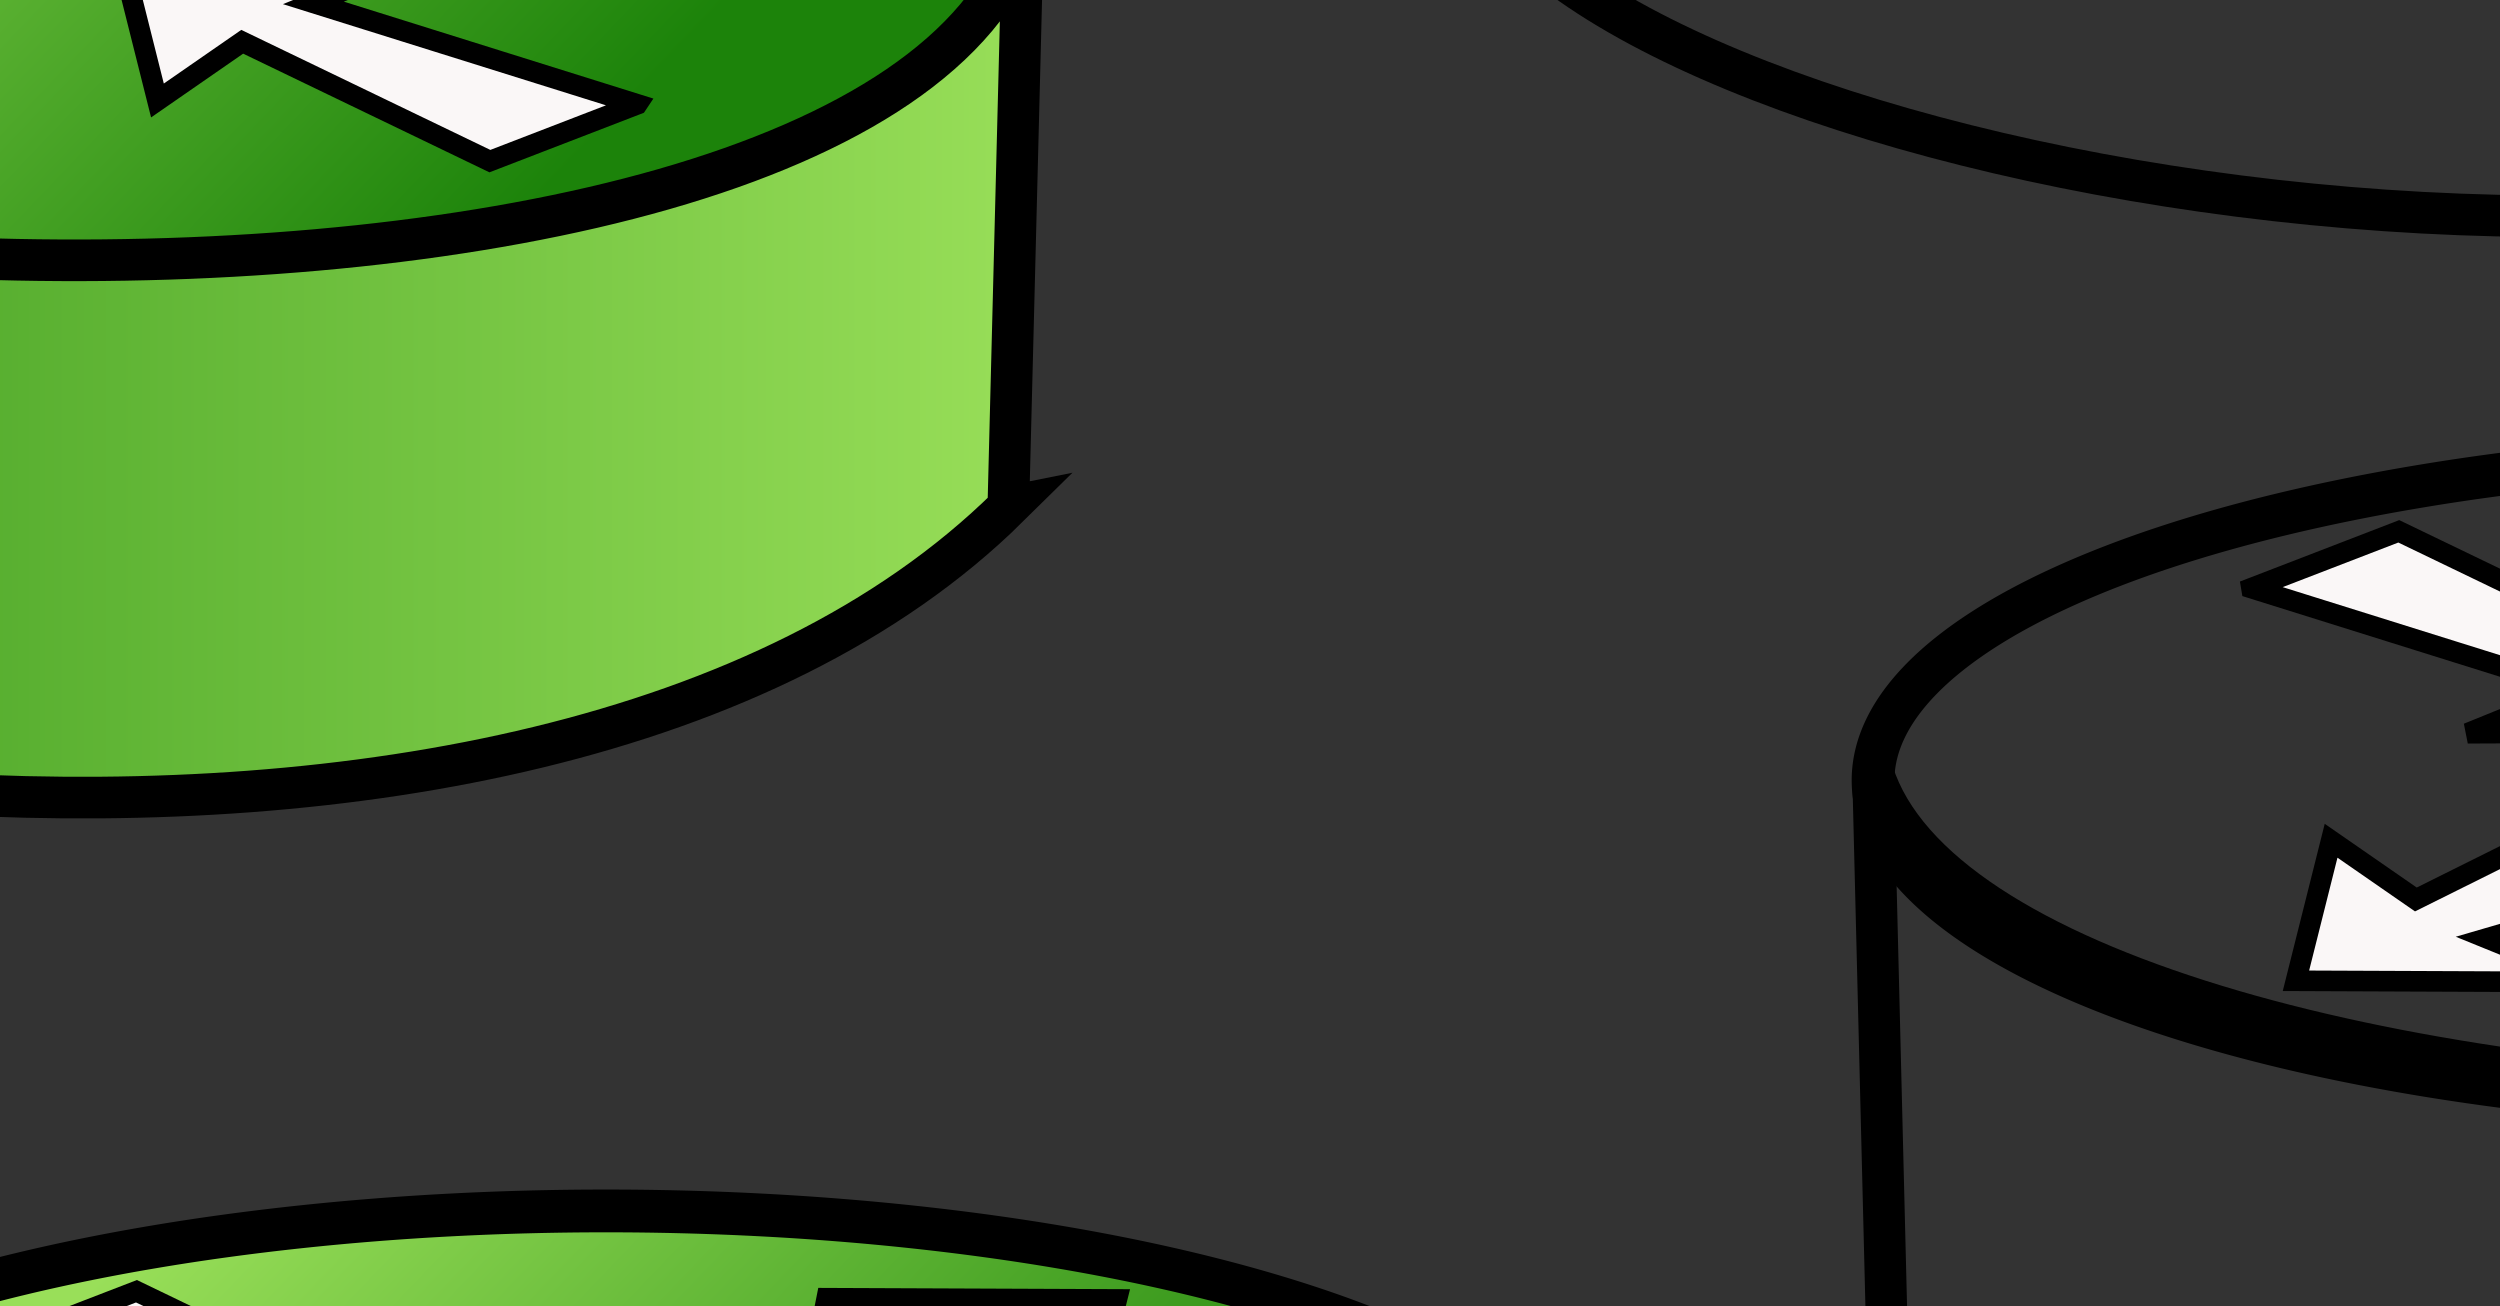<?xml version="1.0"?><svg width="137.607" height="71.903" xmlns="http://www.w3.org/2000/svg" xmlns:xlink="http://www.w3.org/1999/xlink">
 <rect width="100%" height="100%" fill="#333333" stroke="none"/>
 <title>router modified11</title>
 <defs>
  <linearGradient y2="0.5" x2="-0.01" y1="0.5" x1="1.01" id="linearGradient4961" xlink:href="#linearGradient4477"/>
  <linearGradient id="linearGradient4477">
   <stop stop-color="#99df59" id="stop4479" offset="0"/>
   <stop stop-color="#1c830a" id="stop4481" offset="1"/>
  </linearGradient>
  <linearGradient y2="0.5" x2="0.879" y1="0.282" x1="0.188" id="linearGradient4959" xlink:href="#linearGradient4477"/>
 </defs>
 <g>
  <title>Layer 1</title>
  <g id="svg_64">
   <path fill="#9b9b9b" fill-rule="nonzero" stroke="#000000" stroke-width="2.355" stroke-linecap="round" stroke-linejoin="round" stroke-miterlimit="4" stroke-dashoffset="0" d="m894.462,-13.956a54.782,18.126 0 1 1 -109.564,0a54.782,18.126 0 1 1 109.564,0z" id="svg_65"/>
   <path fill="#9b9b9b" fill-rule="evenodd" stroke="#000000" stroke-width="2.292" stroke-miterlimit="4" d="m893.666,17.062l0.8,-31.424c-8.531,25.784 -102.641,21.755 -109.572,0l0.8,32.23c15.196,15.041 81.579,25.247 107.973,-0.806z" id="svg_66"/>
   <path fill="#9b9b9b" fill-rule="evenodd" stroke="#000000" stroke-width="1.134px" d="m839.456,-19.291l8.108,3.127l13.633,-6.57l4.666,3.232l1.935,-7.708l-16.438,-0.069l5.919,2.405l-17.823,5.582z" id="svg_67"/>
   <path fill="#9b9b9b" fill-rule="evenodd" stroke="#000000" stroke-width="1.134px" d="m836.515,-10.457l-8.924,-3.319l-12.816,6.378l-4.666,-3.232l-1.935,7.708l16.438,0.069l-5.919,-2.405l17.823,-5.198z" id="svg_68"/>
   <path fill="#9b9b9b" fill-rule="evenodd" stroke="#000000" stroke-width="1.134px" d="m873.237,-5.09l-8.108,3.127l-13.632,-6.57l-4.666,3.232l-1.935,-7.708l16.438,-0.069l-5.919,2.405l17.823,5.582z" id="svg_69"/>
   <path fill="#9b9b9b" fill-rule="evenodd" stroke="#000000" stroke-width="1.134px" d="m805.726,-24.534l8.108,-3.127l13.633,6.57l4.666,-3.232l1.935,7.708l-16.438,0.069l5.919,-2.405l-17.823,-5.582l0,-0z" id="svg_70"/>
  </g>
  <g id="svg_78">
   <path fill="#9b9b9b" fill-rule="nonzero" stroke="#000000" stroke-width="2.355" stroke-linecap="round" stroke-linejoin="round" stroke-miterlimit="4" stroke-dashoffset="0" d="m862.619,-101.858a54.782,18.126 0 1 1 -109.564,0a54.782,18.126 0 1 1 109.564,0z" id="svg_79"/>
   <path fill="#9b9b9b" fill-rule="evenodd" stroke="#000000" stroke-width="2.292" stroke-miterlimit="4" d="m861.823,-70.84l0.8,-31.424c-8.531,25.784 -102.641,21.755 -109.572,0l0.8,32.23c15.196,15.041 81.579,25.247 107.973,-0.806z" id="svg_80"/>
   <path fill="#9b9b9b" fill-rule="evenodd" stroke="#000000" stroke-width="1.134px" d="m807.613,-107.193l8.108,3.127l13.633,-6.57l4.666,3.232l1.935,-7.708l-16.438,-0.069l5.919,2.405l-17.823,5.582z" id="svg_81"/>
   <path fill="#9b9b9b" fill-rule="evenodd" stroke="#000000" stroke-width="1.134px" d="m804.672,-98.359l-8.924,-3.319l-12.816,6.378l-4.666,-3.232l-1.935,7.708l16.438,0.069l-5.919,-2.405l17.823,-5.198z" id="svg_82"/>
   <path fill="#9b9b9b" fill-rule="evenodd" stroke="#000000" stroke-width="1.134px" d="m841.394,-92.993l-8.108,3.127l-13.632,-6.57l-4.666,3.232l-1.935,-7.708l16.438,-0.069l-5.919,2.405l17.823,5.582z" id="svg_83"/>
   <path fill="#9b9b9b" fill-rule="evenodd" stroke="#000000" stroke-width="1.134px" d="m773.883,-112.436l8.108,-3.127l13.633,6.57l4.666,-3.232l1.935,7.708l-16.438,0.069l5.919,-2.405l-17.823,-5.582l0,-0z" id="svg_84"/>
  </g>
  <g id="svg_134">
   <path fill="#9b9b9b" fill-rule="nonzero" stroke="#000000" stroke-width="2.355" stroke-linecap="round" stroke-linejoin="round" stroke-miterlimit="4" stroke-dashoffset="0" d="m905.463,66.043a54.782,18.126 0 1 1 -109.564,0a54.782,18.126 0 1 1 109.564,0z" id="svg_135"/>
   <path fill="#9b9b9b" fill-rule="evenodd" stroke="#000000" stroke-width="2.292" stroke-miterlimit="4" d="m904.667,97.06l0.8,-31.424c-8.531,25.784 -102.641,21.755 -109.572,0l0.8,32.23c15.196,15.041 81.579,25.247 107.973,-0.806z" id="svg_136"/>
   <path fill="#9b9b9b" fill-rule="evenodd" stroke="#000000" stroke-width="1.134px" d="m850.456,60.708l8.108,3.127l13.633,-6.57l4.666,3.232l1.935,-7.708l-16.438,-0.069l5.919,2.405l-17.823,5.582z" id="svg_137"/>
   <path fill="#9b9b9b" fill-rule="evenodd" stroke="#000000" stroke-width="1.134px" d="m847.516,69.541l-8.924,-3.319l-12.816,6.378l-4.666,-3.232l-1.935,7.708l16.438,0.069l-5.919,-2.405l17.823,-5.198z" id="svg_138"/>
   <path fill="#9b9b9b" fill-rule="evenodd" stroke="#000000" stroke-width="1.134px" d="m884.238,74.908l-8.108,3.127l-13.632,-6.57l-4.666,3.232l-1.935,-7.708l16.438,-0.069l-5.919,2.405l17.823,5.582z" id="svg_139"/>
   <path fill="#9b9b9b" fill-rule="evenodd" stroke="#000000" stroke-width="1.134px" d="m816.726,55.464l8.108,-3.127l13.633,6.57l4.666,-3.232l1.935,7.708l-16.438,0.069l5.919,-2.405l-17.823,-5.582l0,-0z" id="svg_140"/>
  </g>
  <g id="svg_50">
   <path id="svg_51" fill="url(#linearGradient4959)" fill-rule="nonzero" stroke="#000000" stroke-width="2.355" stroke-linecap="round" stroke-linejoin="round" stroke-miterlimit="4" stroke-dashoffset="0" d="m-101.702,8.377a54.782,18.126 0 1 1 -109.564,0a54.782,18.126 0 1 1 109.564,0z"/>
   <path id="svg_52" fill="url(#linearGradient4961)" fill-rule="evenodd" stroke="#000000" stroke-width="2.292" stroke-miterlimit="4" d="m-102.498,39.394l0.8,-31.424c-8.531,25.784 -102.641,21.755 -109.572,0l0.8,32.23c15.196,15.041 81.579,25.247 107.973,-0.806z"/>
   <path id="svg_53" fill="#faf7f7" fill-rule="evenodd" stroke="#000000" stroke-width="1.134px" d="m-156.708,3.042l8.108,3.127l13.632,-6.57l4.667,3.232l1.934,-7.707l-16.437,-0.069l5.919,2.405l-17.823,5.582l0,0z"/>
   <path id="svg_54" fill="#faf7f7" fill-rule="evenodd" stroke="#000000" stroke-width="1.134px" d="m-159.649,11.875l-8.924,-3.319l-12.816,6.378l-4.666,-3.232l-1.935,7.708l16.438,0.069l-5.919,-2.405l17.823,-5.198z"/>
   <path id="svg_55" fill="#faf7f7" fill-rule="evenodd" stroke="#000000" stroke-width="1.134px" d="m-122.927,17.242l-8.108,3.127l-13.632,-6.57l-4.666,3.232l-1.935,-7.708l16.438,-0.069l-5.919,2.405l17.823,5.582z"/>
   <path id="svg_56" fill="#faf7f7" fill-rule="evenodd" stroke="#000000" stroke-width="1.134px" d="m-190.438,-2.202l8.108,-3.127l13.632,6.57l4.666,-3.232l1.935,7.708l-16.438,0.069l5.919,-2.405l-17.823,-5.582l0,-0z"/>
  </g>
  <g id="svg_112">
   <path id="svg_113" fill="url(#linearGradient4959)" fill-rule="nonzero" stroke="#000000" stroke-width="2.355" stroke-linecap="round" stroke-linejoin="round" stroke-miterlimit="4" stroke-dashoffset="0" d="m-205.859,128.279a54.782,18.126 0 1 1 -109.564,0a54.782,18.126 0 1 1 109.564,0z"/>
   <path id="svg_114" fill="url(#linearGradient4961)" fill-rule="evenodd" stroke="#000000" stroke-width="2.292" stroke-miterlimit="4" d="m-206.654,159.296l0.8,-31.424c-8.531,25.784 -102.641,21.755 -109.572,0l0.799,32.23c15.197,15.041 81.58,25.247 107.973,-0.806l0,0z"/>
   <path id="svg_115" fill="#faf7f7" fill-rule="evenodd" stroke="#000000" stroke-width="1.134px" d="m-260.865,122.944l8.108,3.127l13.633,-6.57l4.666,3.232l1.935,-7.708l-16.438,-0.069l5.919,2.405l-17.823,5.582z"/>
   <path id="svg_116" fill="#faf7f7" fill-rule="evenodd" stroke="#000000" stroke-width="1.134px" d="m-263.806,131.777l-8.924,-3.319l-12.816,6.378l-4.666,-3.232l-1.935,7.708l16.438,0.069l-5.919,-2.405l17.823,-5.198z"/>
   <path id="svg_117" fill="#faf7f7" fill-rule="evenodd" stroke="#000000" stroke-width="1.134px" d="m-227.084,137.144l-8.108,3.127l-13.632,-6.57l-4.666,3.232l-1.935,-7.708l16.438,-0.069l-5.919,2.405l17.823,5.582z"/>
   <path id="svg_118" fill="#faf7f7" fill-rule="evenodd" stroke="#000000" stroke-width="1.134px" d="m-294.595,117.7l8.108,-3.127l13.633,6.57l4.666,-3.232l1.935,7.708l-16.438,0.069l5.919,-2.405l-17.823,-5.582l0,-0l0,0z"/>
  </g>
  <g id="svg_119">
   <path id="svg_127" fill="url(#linearGradient4959)" fill-rule="nonzero" stroke="#000000" stroke-width="2.355" stroke-linecap="round" stroke-linejoin="round" stroke-miterlimit="4" stroke-dashoffset="0" d="m324.298,-66.623a54.782,18.126 0 1 1 -109.564,0a54.782,18.126 0 1 1 109.564,0z"/>
   <path id="svg_128" fill="url(#linearGradient4961)" fill-rule="evenodd" stroke="#000000" stroke-width="2.292" stroke-miterlimit="4" d="m323.502,-35.606l0.8,-31.424c-8.531,25.784 -102.641,21.755 -109.572,0l0.8,32.23c15.196,15.041 81.579,25.247 107.973,-0.806z"/>
   <path id="svg_129" fill="#faf7f7" fill-rule="evenodd" stroke="#000000" stroke-width="1.134px" d="m269.292,-71.959l8.108,3.127l13.632,-6.57l4.666,3.232l1.935,-7.708l-16.438,-0.069l5.919,2.405l-17.823,5.582z"/>
   <path id="svg_130" fill="#faf7f7" fill-rule="evenodd" stroke="#000000" stroke-width="1.134px" d="m266.351,-63.125l-8.924,-3.319l-12.816,6.378l-4.666,-3.232l-1.935,7.708l16.438,0.069l-5.919,-2.405l17.823,-5.198z"/>
   <path id="svg_131" fill="#faf7f7" fill-rule="evenodd" stroke="#000000" stroke-width="1.134px" d="m303.073,-57.758l-8.108,3.127l-13.632,-6.57l-4.666,3.232l-1.935,-7.708l16.438,-0.069l-5.919,2.405l17.823,5.582z"/>
   <path id="svg_132" fill="#faf7f7" fill-rule="evenodd" stroke="#000000" stroke-width="1.134px" d="m235.562,-77.202l8.108,-3.127l13.632,6.57l4.666,-3.232l1.935,7.708l-16.438,0.069l5.919,-2.405l-17.823,-5.582l0,-0z"/>
  </g>
  <g id="svg_133">
   <path id="svg_141" fill="url(#linearGradient4959)" fill-rule="nonzero" stroke="#000000" stroke-width="2.355" stroke-linecap="round" stroke-linejoin="round" stroke-miterlimit="4" stroke-dashoffset="0" d="m-237.702,40.377a54.782,18.126 0 1 1 -109.564,0a54.782,18.126 0 1 1 109.564,0z"/>
   <path id="svg_142" fill="url(#linearGradient4961)" fill-rule="evenodd" stroke="#000000" stroke-width="2.292" stroke-miterlimit="4" d="m-238.498,71.394l0.8,-31.424c-8.531,25.784 -102.641,21.755 -109.572,0l0.8,32.23c15.196,15.041 81.579,25.247 107.973,-0.806z"/>
   <path id="svg_143" fill="#faf7f7" fill-rule="evenodd" stroke="#000000" stroke-width="1.134px" d="m-292.708,35.042l8.108,3.127l13.632,-6.57l4.667,3.232l1.934,-7.707l-16.437,-0.069l5.919,2.405l-17.823,5.582l0,0z"/>
   <path id="svg_144" fill="#faf7f7" fill-rule="evenodd" stroke="#000000" stroke-width="1.134px" d="m-295.649,43.875l-8.924,-3.319l-12.816,6.378l-4.666,-3.232l-1.935,7.708l16.438,0.069l-5.919,-2.405l17.823,-5.198z"/>
   <path id="svg_145" fill="#faf7f7" fill-rule="evenodd" stroke="#000000" stroke-width="1.134px" d="m-258.927,49.242l-8.108,3.127l-13.632,-6.57l-4.666,3.232l-1.935,-7.708l16.438,-0.069l-5.919,2.405l17.823,5.582z"/>
   <path id="svg_146" fill="#faf7f7" fill-rule="evenodd" stroke="#000000" stroke-width="1.134px" d="m-326.438,29.798l8.108,-3.127l13.632,6.57l4.666,-3.232l1.935,7.708l-16.438,0.069l5.919,-2.405l-17.823,-5.582l0,-0z"/>
  </g>
  <g id="svg_147">
   <path id="svg_148" fill="url(#linearGradient4959)" fill-rule="nonzero" stroke="#000000" stroke-width="2.355" stroke-linecap="round" stroke-linejoin="round" stroke-miterlimit="4" stroke-dashoffset="0" d="m-195.125,220.425a54.782,18.126 0 1 1 -109.564,0a54.782,18.126 0 1 1 109.564,0z"/>
   <path id="svg_149" fill="url(#linearGradient4961)" fill-rule="evenodd" stroke="#000000" stroke-width="2.292" stroke-miterlimit="4" d="m-195.921,251.443l0.8,-31.424c-8.531,25.784 -102.641,21.755 -109.572,0l0.8,32.23c15.196,15.041 81.579,25.247 107.973,-0.806z"/>
   <path id="svg_150" fill="#faf7f7" fill-rule="evenodd" stroke="#000000" stroke-width="1.134px" d="m-250.132,215.09l8.108,3.127l13.633,-6.57l4.666,3.232l1.935,-7.708l-16.438,-0.069l5.919,2.405l-17.823,5.582z"/>
   <path id="svg_151" fill="#faf7f7" fill-rule="evenodd" stroke="#000000" stroke-width="1.134px" d="m-253.072,223.924l-8.924,-3.319l-12.816,6.378l-4.666,-3.232l-1.935,7.708l16.438,0.069l-5.919,-2.405l17.822,-5.198l0,0z"/>
   <path id="svg_152" fill="#faf7f7" fill-rule="evenodd" stroke="#000000" stroke-width="1.134px" d="m-216.35,229.29l-8.108,3.127l-13.632,-6.57l-4.666,3.232l-1.935,-7.708l16.438,-0.069l-5.919,2.405l17.823,5.582z"/>
   <path id="svg_153" fill="#faf7f7" fill-rule="evenodd" stroke="#000000" stroke-width="1.134px" d="m-283.862,209.847l8.108,-3.127l13.633,6.57l4.666,-3.232l1.935,7.708l-16.438,0.069l5.919,-2.405l-17.823,-5.582l0,-0z"/>
  </g>
  <g id="svg_154">
   <path id="svg_155" fill="url(#linearGradient4959)" fill-rule="nonzero" stroke="#000000" stroke-width="2.355" stroke-linecap="round" stroke-linejoin="round" stroke-miterlimit="4" stroke-dashoffset="0" d="m-58.125,176.425a54.782,18.126 0 1 1 -109.564,0a54.782,18.126 0 1 1 109.564,0z"/>
   <path id="svg_157" fill="url(#linearGradient4961)" fill-rule="evenodd" stroke="#000000" stroke-width="2.292" stroke-miterlimit="4" d="m-58.921,207.443l0.8,-31.424c-8.531,25.784 -102.641,21.755 -109.572,0l0.8,32.23c15.196,15.041 81.579,25.247 107.973,-0.806z"/>
   <path id="svg_161" fill="#faf7f7" fill-rule="evenodd" stroke="#000000" stroke-width="1.134px" d="m-113.132,171.09l8.108,3.127l13.633,-6.57l4.666,3.232l1.935,-7.708l-16.438,-0.069l5.919,2.405l-17.823,5.582z"/>
   <path id="svg_163" fill="#faf7f7" fill-rule="evenodd" stroke="#000000" stroke-width="1.134px" d="m-116.072,179.924l-8.924,-3.319l-12.816,6.378l-4.666,-3.232l-1.935,7.708l16.438,0.069l-5.919,-2.405l17.822,-5.198l0,0z"/>
   <path id="svg_164" fill="#faf7f7" fill-rule="evenodd" stroke="#000000" stroke-width="1.134px" d="m-79.35,185.29l-8.108,3.127l-13.632,-6.57l-4.666,3.232l-1.935,-7.708l16.438,-0.069l-5.919,2.405l17.823,5.582z"/>
   <path id="svg_165" fill="#faf7f7" fill-rule="evenodd" stroke="#000000" stroke-width="1.134px" d="m-146.862,165.847l8.108,-3.127l13.633,6.57l4.666,-3.232l1.935,7.708l-16.438,0.069l5.919,-2.405l-17.823,-5.582l0,-0z"/>
  </g>
  <g id="svg_166">
   <path id="svg_168" fill="url(#linearGradient4959)" fill-rule="nonzero" stroke="#000000" stroke-width="2.355" stroke-linecap="round" stroke-linejoin="round" stroke-miterlimit="4" stroke-dashoffset="0" d="m-81.335,86.451a54.782,18.126 0 1 1 -109.564,0a54.782,18.126 0 1 1 109.564,0z"/>
   <path id="svg_169" fill="url(#linearGradient4961)" fill-rule="evenodd" stroke="#000000" stroke-width="2.292" stroke-miterlimit="4" d="m-82.131,117.468l0.8,-31.424c-8.531,25.784 -102.641,21.755 -109.572,0l0.8,32.23c15.196,15.041 81.579,25.247 107.973,-0.806z"/>
   <path id="svg_170" fill="#faf7f7" fill-rule="evenodd" stroke="#000000" stroke-width="1.134px" d="m-136.342,81.116l8.108,3.127l13.633,-6.57l4.666,3.232l1.935,-7.708l-16.438,-0.069l5.919,2.405l-17.823,5.582z"/>
   <path id="svg_171" fill="#faf7f7" fill-rule="evenodd" stroke="#000000" stroke-width="1.134px" d="m-139.282,89.949l-8.924,-3.319l-12.816,6.378l-4.666,-3.232l-1.935,7.708l16.438,0.069l-5.919,-2.405l17.823,-5.198z"/>
   <path id="svg_172" fill="#faf7f7" fill-rule="evenodd" stroke="#000000" stroke-width="1.134px" d="m-102.56,95.316l-8.108,3.127l-13.632,-6.57l-4.666,3.232l-1.935,-7.708l16.438,-0.069l-5.919,2.405l17.823,5.582z"/>
   <path id="svg_173" fill="#faf7f7" fill-rule="evenodd" stroke="#000000" stroke-width="1.134px" d="m-170.072,75.872l8.108,-3.127l13.633,6.57l4.666,-3.232l1.935,7.708l-16.438,0.069l5.919,-2.405l-17.823,-5.582l0,-0z"/>
  </g>
  <g id="svg_174">
   <path id="svg_175" fill="url(#linearGradient4959)" fill-rule="nonzero" stroke="#000000" stroke-width="2.355" stroke-linecap="round" stroke-linejoin="round" stroke-miterlimit="4" stroke-dashoffset="0" d="m212.665,239.451a54.782,18.126 0 1 1 -109.564,0a54.782,18.126 0 1 1 109.564,0z"/>
   <path id="svg_176" fill="url(#linearGradient4961)" fill-rule="evenodd" stroke="#000000" stroke-width="2.292" stroke-miterlimit="4" d="m211.869,270.468l0.8,-31.424c-8.531,25.784 -102.641,21.755 -109.572,0l0.8,32.23c15.196,15.041 81.579,25.247 107.973,-0.806z"/>
   <path id="svg_177" fill="#faf7f7" fill-rule="evenodd" stroke="#000000" stroke-width="1.134px" d="m157.658,234.116l8.108,3.127l13.632,-6.57l4.666,3.232l1.935,-7.708l-16.438,-0.069l5.919,2.405l-17.823,5.582z"/>
   <path id="svg_178" fill="#faf7f7" fill-rule="evenodd" stroke="#000000" stroke-width="1.134px" d="m154.718,242.949l-8.924,-3.319l-12.816,6.378l-4.666,-3.232l-1.935,7.708l16.438,0.069l-5.919,-2.405l17.823,-5.198z"/>
   <path id="svg_179" fill="#faf7f7" fill-rule="evenodd" stroke="#000000" stroke-width="1.134px" d="m191.44,248.316l-8.108,3.127l-13.632,-6.57l-4.666,3.232l-1.935,-7.708l16.438,-0.069l-5.919,2.405l17.823,5.582z"/>
   <path id="svg_180" fill="#faf7f7" fill-rule="evenodd" stroke="#000000" stroke-width="1.134px" d="m123.928,228.872l8.108,-3.127l13.632,6.57l4.666,-3.232l1.935,7.708l-16.438,0.069l5.919,-2.405l-17.823,-5.582l0,-0z"/>
  </g>
  <g id="svg_187">
   <path id="svg_188" fill="url(#linearGradient4959)" fill-rule="nonzero" stroke="#000000" stroke-width="2.355" stroke-linecap="round" stroke-linejoin="round" stroke-miterlimit="4" stroke-dashoffset="0" d="m-115.859,-158.721a54.782,18.126 0 1 1 -109.564,0a54.782,18.126 0 1 1 109.564,0z"/>
   <path id="svg_189" fill="url(#linearGradient4961)" fill-rule="evenodd" stroke="#000000" stroke-width="2.292" stroke-miterlimit="4" d="m-116.654,-127.704l0.8,-31.424c-8.531,25.784 -102.641,21.755 -109.572,0l0.799,32.23c15.197,15.041 81.58,25.247 107.973,-0.806l0,0z"/>
   <path id="svg_190" fill="#faf7f7" fill-rule="evenodd" stroke="#000000" stroke-width="1.134px" d="m-170.865,-164.056l8.108,3.127l13.633,-6.57l4.666,3.232l1.935,-7.708l-16.438,-0.069l5.919,2.405l-17.823,5.582z"/>
   <path id="svg_191" fill="#faf7f7" fill-rule="evenodd" stroke="#000000" stroke-width="1.134px" d="m-173.806,-155.223l-8.924,-3.319l-12.816,6.378l-4.666,-3.232l-1.935,7.708l16.438,0.069l-5.919,-2.405l17.823,-5.198z"/>
   <path id="svg_192" fill="#faf7f7" fill-rule="evenodd" stroke="#000000" stroke-width="1.134px" d="m-137.084,-149.856l-8.108,3.127l-13.632,-6.57l-4.666,3.232l-1.935,-7.708l16.438,-0.069l-5.919,2.405l17.823,5.582z"/>
   <path id="svg_193" fill="#faf7f7" fill-rule="evenodd" stroke="#000000" stroke-width="1.134px" d="m-204.595,-169.3l8.108,-3.127l13.633,6.57l4.666,-3.232l1.935,7.708l-16.438,0.069l5.919,-2.405l-17.823,-5.582l0,-0l0,0z"/>
  </g>
  <g id="svg_194">
   <path id="svg_195" fill="url(#linearGradient4959)" fill-rule="nonzero" stroke="#000000" stroke-width="2.355" stroke-linecap="round" stroke-linejoin="round" stroke-miterlimit="4" stroke-dashoffset="0" d="m-252.702,-193.623a54.782,18.126 0 1 1 -109.564,0a54.782,18.126 0 1 1 109.564,0z"/>
   <path id="svg_196" fill="url(#linearGradient4961)" fill-rule="evenodd" stroke="#000000" stroke-width="2.292" stroke-miterlimit="4" d="m-253.498,-162.606l0.8,-31.424c-8.531,25.784 -102.641,21.755 -109.572,0l0.8,32.23c15.196,15.041 81.579,25.247 107.973,-0.806z"/>
   <path id="svg_197" fill="#faf7f7" fill-rule="evenodd" stroke="#000000" stroke-width="1.134px" d="m-307.708,-198.959l8.108,3.127l13.632,-6.57l4.666,3.232l1.935,-7.708l-16.438,-0.069l5.919,2.405l-17.823,5.582z"/>
   <path id="svg_198" fill="#faf7f7" fill-rule="evenodd" stroke="#000000" stroke-width="1.134px" d="m-310.649,-190.125l-8.924,-3.319l-12.816,6.378l-4.666,-3.232l-1.935,7.708l16.438,0.069l-5.919,-2.405l17.823,-5.198z"/>
   <path id="svg_199" fill="#faf7f7" fill-rule="evenodd" stroke="#000000" stroke-width="1.134px" d="m-273.927,-184.758l-8.108,3.127l-13.632,-6.57l-4.666,3.232l-1.935,-7.708l16.438,-0.069l-5.919,2.405l17.823,5.582z"/>
   <path id="svg_200" fill="#faf7f7" fill-rule="evenodd" stroke="#000000" stroke-width="1.134px" d="m-341.438,-204.202l8.108,-3.127l13.632,6.57l4.666,-3.232l1.935,7.708l-16.438,0.069l5.919,-2.405l-17.823,-5.582l0,-0z"/>
  </g>
  <g id="svg_201">
   <path id="svg_202" fill="url(#linearGradient4959)" fill-rule="nonzero" stroke="#000000" stroke-width="2.355" stroke-linecap="round" stroke-linejoin="round" stroke-miterlimit="4" stroke-dashoffset="0" d="m-147.702,-246.623a54.782,18.126 0 1 1 -109.564,0a54.782,18.126 0 1 1 109.564,0z"/>
   <path id="svg_203" fill="url(#linearGradient4961)" fill-rule="evenodd" stroke="#000000" stroke-width="2.292" stroke-miterlimit="4" d="m-148.498,-215.606l0.8,-31.424c-8.531,25.784 -102.641,21.755 -109.572,0l0.8,32.23c15.196,15.041 81.579,25.247 107.973,-0.806z"/>
   <path id="svg_204" fill="#faf7f7" fill-rule="evenodd" stroke="#000000" stroke-width="1.134px" d="m-202.708,-251.958l8.108,3.127l13.632,-6.57l4.667,3.232l1.934,-7.707l-16.437,-0.069l5.919,2.405l-17.823,5.582l0,0z"/>
   <path id="svg_205" fill="#faf7f7" fill-rule="evenodd" stroke="#000000" stroke-width="1.134px" d="m-205.649,-243.125l-8.924,-3.319l-12.816,6.378l-4.666,-3.232l-1.935,7.708l16.438,0.069l-5.919,-2.405l17.823,-5.198z"/>
   <path id="svg_206" fill="#faf7f7" fill-rule="evenodd" stroke="#000000" stroke-width="1.134px" d="m-168.927,-237.758l-8.108,3.127l-13.632,-6.57l-4.666,3.232l-1.935,-7.708l16.438,-0.069l-5.919,2.405l17.823,5.582z"/>
   <path id="svg_207" fill="#faf7f7" fill-rule="evenodd" stroke="#000000" stroke-width="1.134px" d="m-236.438,-257.202l8.108,-3.127l13.632,6.57l4.666,-3.232l1.935,7.708l-16.438,0.069l5.919,-2.405l-17.823,-5.582l0,-0z"/>
  </g>
  <g id="svg_208">
   <path id="svg_209" fill="url(#linearGradient4959)" fill-rule="nonzero" stroke="#000000" stroke-width="2.355" stroke-linecap="round" stroke-linejoin="round" stroke-miterlimit="4" stroke-dashoffset="0" d="m-105.125,-66.575a54.782,18.126 0 1 1 -109.564,0a54.782,18.126 0 1 1 109.564,0z"/>
   <path id="svg_210" fill="url(#linearGradient4961)" fill-rule="evenodd" stroke="#000000" stroke-width="2.292" stroke-miterlimit="4" d="m-105.921,-35.557l0.8,-31.424c-8.531,25.784 -102.641,21.755 -109.572,0l0.8,32.23c15.196,15.041 81.579,25.247 107.973,-0.806z"/>
   <path id="svg_211" fill="#faf7f7" fill-rule="evenodd" stroke="#000000" stroke-width="1.134px" d="m-160.132,-71.91l8.108,3.127l13.633,-6.57l4.666,3.232l1.935,-7.708l-16.438,-0.069l5.919,2.405l-17.823,5.582z"/>
   <path id="svg_212" fill="#faf7f7" fill-rule="evenodd" stroke="#000000" stroke-width="1.134px" d="m-163.072,-63.076l-8.924,-3.319l-12.816,6.378l-4.666,-3.232l-1.935,7.708l16.438,0.069l-5.919,-2.405l17.822,-5.198l0,0z"/>
   <path id="svg_213" fill="#faf7f7" fill-rule="evenodd" stroke="#000000" stroke-width="1.134px" d="m-126.35,-57.71l-8.108,3.127l-13.632,-6.57l-4.666,3.232l-1.935,-7.708l16.438,-0.069l-5.919,2.405l17.823,5.582z"/>
   <path id="svg_214" fill="#faf7f7" fill-rule="evenodd" stroke="#000000" stroke-width="1.134px" d="m-193.862,-77.153l8.108,-3.127l13.633,6.57l4.666,-3.232l1.935,7.708l-16.438,0.069l5.919,-2.405l-17.823,-5.582l0,-0z"/>
  </g>
  <g id="svg_229">
   <path id="svg_230" fill="url(#linearGradient4959)" fill-rule="nonzero" stroke="#000000" stroke-width="2.355" stroke-linecap="round" stroke-linejoin="round" stroke-miterlimit="4" stroke-dashoffset="0" d="m-231.335,-80.549a54.782,18.126 0 1 1 -109.564,0a54.782,18.126 0 1 1 109.564,0z"/>
   <path id="svg_231" fill="url(#linearGradient4961)" fill-rule="evenodd" stroke="#000000" stroke-width="2.292" stroke-miterlimit="4" d="m-232.131,-49.532l0.8,-31.424c-8.531,25.784 -102.641,21.755 -109.572,0l0.8,32.23c15.196,15.041 81.579,25.247 107.973,-0.806z"/>
   <path id="svg_232" fill="#faf7f7" fill-rule="evenodd" stroke="#000000" stroke-width="1.134px" d="m-286.342,-85.884l8.108,3.127l13.632,-6.57l4.666,3.232l1.935,-7.708l-16.438,-0.069l5.919,2.405l-17.823,5.582z"/>
   <path id="svg_233" fill="#faf7f7" fill-rule="evenodd" stroke="#000000" stroke-width="1.134px" d="m-289.282,-77.051l-8.924,-3.319l-12.816,6.378l-4.666,-3.232l-1.935,7.708l16.438,0.069l-5.919,-2.405l17.823,-5.198z"/>
   <path id="svg_234" fill="#faf7f7" fill-rule="evenodd" stroke="#000000" stroke-width="1.134px" d="m-252.56,-71.684l-8.108,3.127l-13.632,-6.57l-4.666,3.232l-1.935,-7.708l16.438,-0.069l-5.919,2.405l17.823,5.582z"/>
   <path id="svg_235" fill="#faf7f7" fill-rule="evenodd" stroke="#000000" stroke-width="1.134px" d="m-320.072,-91.128l8.108,-3.127l13.632,6.57l4.666,-3.232l1.935,7.708l-16.438,0.069l5.919,-2.405l-17.823,-5.582l0,-0z"/>
  </g>
  <g id="svg_300">
   <path id="svg_301" fill="url(#linearGradient4959)" fill-rule="nonzero" stroke="#000000" stroke-width="2.355" stroke-linecap="round" stroke-linejoin="round" stroke-miterlimit="4" stroke-dashoffset="0" d="m192.297,-35.123a54.782,18.126 0 1 1 -109.564,0a54.782,18.126 0 1 1 109.564,0z"/>
   <path id="svg_302" fill="url(#linearGradient4961)" fill-rule="evenodd" stroke="#000000" stroke-width="2.292" stroke-miterlimit="4" d="m191.501,-4.106l0.8,-31.424c-8.531,25.784 -102.641,21.755 -109.572,0l0.8,32.23c15.196,15.041 81.579,25.247 107.973,-0.806z"/>
   <path id="svg_303" fill="#faf7f7" fill-rule="evenodd" stroke="#000000" stroke-width="1.134px" d="m137.29,-40.458l8.108,3.127l13.632,-6.57l4.667,3.232l1.934,-7.707l-16.437,-0.069l5.919,2.405l-17.823,5.582l0,0z"/>
   <path id="svg_304" fill="#faf7f7" fill-rule="evenodd" stroke="#000000" stroke-width="1.134px" d="m134.35,-31.625l-8.924,-3.319l-12.816,6.378l-4.666,-3.232l-1.935,7.708l16.438,0.069l-5.919,-2.405l17.823,-5.198z"/>
   <path id="svg_305" fill="#faf7f7" fill-rule="evenodd" stroke="#000000" stroke-width="1.134px" d="m171.072,-26.258l-8.108,3.127l-13.632,-6.57l-4.666,3.232l-1.935,-7.708l16.438,-0.069l-5.919,2.405l17.823,5.582z"/>
   <path id="svg_306" fill="#faf7f7" fill-rule="evenodd" stroke="#000000" stroke-width="1.134px" d="m103.56,-45.702l8.108,-3.127l13.632,6.57l4.666,-3.232l1.935,7.708l-16.438,0.069l5.919,-2.405l-17.823,-5.582l0,-0z"/>
  </g>
  <g id="svg_307">
   <path id="svg_308" fill="url(#linearGradient4959)" fill-rule="nonzero" stroke="#000000" stroke-width="2.355" stroke-linecap="round" stroke-linejoin="round" stroke-miterlimit="4" stroke-dashoffset="0" d="m88.14,84.779a54.782,18.126 0 1 1 -109.564,0a54.782,18.126 0 1 1 109.564,0z"/>
   <path id="svg_309" fill="url(#linearGradient4961)" fill-rule="evenodd" stroke="#000000" stroke-width="2.292" stroke-miterlimit="4" d="m87.344,115.797l0.8,-31.424c-8.531,25.784 -102.641,21.755 -109.572,0l0.799,32.23c15.197,15.041 81.58,25.247 107.973,-0.806l0,0z"/>
   <path id="svg_310" fill="#faf7f7" fill-rule="evenodd" stroke="#000000" stroke-width="1.134px" d="m33.133,79.444l8.108,3.127l13.633,-6.57l4.666,3.232l1.935,-7.708l-16.438,-0.069l5.919,2.405l-17.823,5.582z"/>
   <path id="svg_311" fill="#faf7f7" fill-rule="evenodd" stroke="#000000" stroke-width="1.134px" d="m30.193,88.277l-8.924,-3.319l-12.816,6.378l-4.666,-3.232l-1.935,7.708l16.438,0.069l-5.919,-2.405l17.823,-5.198z"/>
   <path id="svg_312" fill="#faf7f7" fill-rule="evenodd" stroke="#000000" stroke-width="1.134px" d="m66.915,93.644l-8.108,3.127l-13.632,-6.57l-4.666,3.232l-1.935,-7.708l16.438,-0.069l-5.919,2.405l17.823,5.582z"/>
   <path id="svg_313" fill="#faf7f7" fill-rule="evenodd" stroke="#000000" stroke-width="1.134px" d="m-0.597,74.2l8.108,-3.127l13.633,6.57l4.666,-3.232l1.935,7.708l-16.438,0.069l5.919,-2.405l-17.823,-5.582l0,-0l0,0z"/>
  </g>
  <g id="svg_314">
   <path id="svg_315" fill="url(#linearGradient4959)" fill-rule="nonzero" stroke="#000000" stroke-width="2.355" stroke-linecap="round" stroke-linejoin="round" stroke-miterlimit="4" stroke-dashoffset="0" d="m31.297,-156.123a54.782,18.126 0 1 1 -109.564,0a54.782,18.126 0 1 1 109.564,0z"/>
   <path id="svg_316" fill="url(#linearGradient4961)" fill-rule="evenodd" stroke="#000000" stroke-width="2.292" stroke-miterlimit="4" d="m30.501,-125.106l0.8,-31.424c-8.531,25.784 -102.641,21.755 -109.572,0l0.8,32.23c15.196,15.041 81.579,25.247 107.973,-0.806z"/>
   <path id="svg_317" fill="#faf7f7" fill-rule="evenodd" stroke="#000000" stroke-width="1.134px" d="m-23.71,-161.459l8.108,3.127l13.632,-6.57l4.666,3.232l1.935,-7.708l-16.438,-0.069l5.919,2.405l-17.823,5.582z"/>
   <path id="svg_318" fill="#faf7f7" fill-rule="evenodd" stroke="#000000" stroke-width="1.134px" d="m-26.65,-152.625l-8.924,-3.319l-12.816,6.378l-4.666,-3.232l-1.935,7.708l16.438,0.069l-5.919,-2.405l17.823,-5.198z"/>
   <path id="svg_319" fill="#faf7f7" fill-rule="evenodd" stroke="#000000" stroke-width="1.134px" d="m10.072,-147.258l-8.108,3.127l-13.632,-6.57l-4.666,3.232l-1.935,-7.708l16.438,-0.069l-5.919,2.405l17.823,5.582z"/>
   <path id="svg_320" fill="#faf7f7" fill-rule="evenodd" stroke="#000000" stroke-width="1.134px" d="m-57.44,-166.702l8.108,-3.127l13.632,6.57l4.666,-3.232l1.935,7.708l-16.438,0.069l5.919,-2.405l-17.823,-5.582l0,-0z"/>
  </g>
  <g id="svg_321">
   <path id="svg_322" fill="url(#linearGradient4959)" fill-rule="nonzero" stroke="#000000" stroke-width="2.355" stroke-linecap="round" stroke-linejoin="round" stroke-miterlimit="4" stroke-dashoffset="0" d="m56.297,-3.123a54.782,18.126 0 1 1 -109.564,0a54.782,18.126 0 1 1 109.564,0z"/>
   <path id="svg_323" fill="url(#linearGradient4961)" fill-rule="evenodd" stroke="#000000" stroke-width="2.292" stroke-miterlimit="4" d="m55.501,27.894l0.8,-31.424c-8.531,25.784 -102.641,21.755 -109.572,0l0.8,32.23c15.196,15.041 81.579,25.247 107.973,-0.806z"/>
   <path id="svg_324" fill="#faf7f7" fill-rule="evenodd" stroke="#000000" stroke-width="1.134px" d="m1.29,-8.458l8.108,3.127l13.632,-6.57l4.667,3.232l1.934,-7.707l-16.437,-0.069l5.919,2.405l-17.823,5.582l0,0z"/>
   <path id="svg_325" fill="#faf7f7" fill-rule="evenodd" stroke="#000000" stroke-width="1.134px" d="m-1.65,0.375l-8.924,-3.319l-12.816,6.378l-4.666,-3.232l-1.935,7.708l16.438,0.069l-5.919,-2.405l17.823,-5.198z"/>
   <path id="svg_326" fill="#faf7f7" fill-rule="evenodd" stroke="#000000" stroke-width="1.134px" d="m35.072,5.742l-8.108,3.127l-13.632,-6.57l-4.666,3.232l-1.935,-7.708l16.438,-0.069l-5.919,2.405l17.823,5.582z"/>
   <path id="svg_327" fill="#faf7f7" fill-rule="evenodd" stroke="#000000" stroke-width="1.134px" d="m-32.44,-13.702l8.108,-3.127l13.632,6.57l4.666,-3.232l1.935,7.708l-16.438,0.069l5.919,-2.405l-17.823,-5.582l0,-0z"/>
  </g>
  <g id="svg_328">
   <path id="svg_329" fill="url(#linearGradient4959)" fill-rule="nonzero" stroke="#000000" stroke-width="2.355" stroke-linecap="round" stroke-linejoin="round" stroke-miterlimit="4" stroke-dashoffset="0" d="m98.874,176.925a54.782,18.126 0 1 1 -109.564,0a54.782,18.126 0 1 1 109.564,0z"/>
   <path id="svg_330" fill="url(#linearGradient4961)" fill-rule="evenodd" stroke="#000000" stroke-width="2.292" stroke-miterlimit="4" d="m98.078,207.943l0.8,-31.424c-8.531,25.784 -102.641,21.755 -109.572,0l0.8,32.23c15.196,15.041 81.579,25.247 107.973,-0.806z"/>
   <path id="svg_331" fill="#faf7f7" fill-rule="evenodd" stroke="#000000" stroke-width="1.134px" d="m43.867,171.59l8.108,3.127l13.633,-6.57l4.666,3.232l1.935,-7.708l-16.438,-0.069l5.919,2.405l-17.823,5.582z"/>
   <path id="svg_332" fill="#faf7f7" fill-rule="evenodd" stroke="#000000" stroke-width="1.134px" d="m40.926,180.424l-8.924,-3.319l-12.816,6.378l-4.666,-3.232l-1.935,7.708l16.438,0.069l-5.919,-2.405l17.822,-5.198l0,0z"/>
   <path id="svg_333" fill="#faf7f7" fill-rule="evenodd" stroke="#000000" stroke-width="1.134px" d="m77.649,185.79l-8.108,3.127l-13.632,-6.57l-4.666,3.232l-1.935,-7.708l16.438,-0.069l-5.919,2.405l17.823,5.582z"/>
   <path id="svg_334" fill="#faf7f7" fill-rule="evenodd" stroke="#000000" stroke-width="1.134px" d="m10.137,166.347l8.108,-3.127l13.633,6.57l4.666,-3.232l1.935,7.708l-16.438,0.069l5.919,-2.405l-17.823,-5.582l0,-0z"/>
  </g>
  <g id="svg_335">
   <path id="svg_336" fill="url(#linearGradient4959)" fill-rule="nonzero" stroke="#000000" stroke-width="2.355" stroke-linecap="round" stroke-linejoin="round" stroke-miterlimit="4" stroke-dashoffset="0" d="m235.874,132.925a54.782,18.126 0 1 1 -109.564,0a54.782,18.126 0 1 1 109.564,0z"/>
   <path id="svg_337" fill="url(#linearGradient4961)" fill-rule="evenodd" stroke="#000000" stroke-width="2.292" stroke-miterlimit="4" d="m235.078,163.943l0.8,-31.424c-8.531,25.784 -102.641,21.755 -109.572,0l0.8,32.23c15.196,15.041 81.579,25.247 107.973,-0.806z"/>
   <path id="svg_338" fill="#faf7f7" fill-rule="evenodd" stroke="#000000" stroke-width="1.134px" d="m180.867,127.59l8.108,3.127l13.633,-6.57l4.666,3.232l1.935,-7.708l-16.438,-0.069l5.919,2.405l-17.823,5.582z"/>
   <path id="svg_339" fill="#faf7f7" fill-rule="evenodd" stroke="#000000" stroke-width="1.134px" d="m177.926,136.424l-8.924,-3.319l-12.816,6.378l-4.666,-3.232l-1.935,7.708l16.438,0.069l-5.919,-2.405l17.822,-5.198l0,0z"/>
   <path id="svg_340" fill="#faf7f7" fill-rule="evenodd" stroke="#000000" stroke-width="1.134px" d="m214.649,141.79l-8.108,3.127l-13.632,-6.57l-4.666,3.232l-1.935,-7.708l16.438,-0.069l-5.919,2.405l17.823,5.582z"/>
   <path id="svg_341" fill="#faf7f7" fill-rule="evenodd" stroke="#000000" stroke-width="1.134px" d="m147.137,122.347l8.108,-3.127l13.633,6.57l4.666,-3.232l1.935,7.708l-16.438,0.069l5.919,-2.405l-17.823,-5.582l0,-0z"/>
  </g>
  <g id="svg_342">
   <path id="svg_343" fill="url(#linearGradient4959)" fill-rule="nonzero" stroke="#000000" stroke-width="2.355" stroke-linecap="round" stroke-linejoin="round" stroke-miterlimit="4" stroke-dashoffset="0" d="m212.663,42.951a54.782,18.126 0 1 1 -109.564,0a54.782,18.126 0 1 1 109.564,0z"/>
   <path id="svg_344" fill="url(#linearGradient4961)" fill-rule="evenodd" stroke="#000000" stroke-width="2.292" stroke-miterlimit="4" d="m211.867,73.969l0.8,-31.424c-8.531,25.784 -102.641,21.755 -109.572,0l0.8,32.23c15.196,15.041 81.579,25.247 107.973,-0.806z"/>
   <path id="svg_345" fill="#faf7f7" fill-rule="evenodd" stroke="#000000" stroke-width="1.134px" d="m157.657,37.616l8.108,3.127l13.633,-6.57l4.666,3.232l1.935,-7.708l-16.438,-0.069l5.919,2.405l-17.823,5.582z"/>
   <path id="svg_346" fill="#faf7f7" fill-rule="evenodd" stroke="#000000" stroke-width="1.134px" d="m154.716,46.45l-8.924,-3.319l-12.816,6.378l-4.666,-3.232l-1.935,7.708l16.438,0.069l-5.919,-2.405l17.823,-5.198z"/>
   <path id="svg_347" fill="#faf7f7" fill-rule="evenodd" stroke="#000000" stroke-width="1.134px" d="m191.438,51.816l-8.108,3.127l-13.632,-6.57l-4.666,3.232l-1.935,-7.708l16.438,-0.069l-5.919,2.405l17.823,5.582z"/>
   <path id="svg_348" fill="#faf7f7" fill-rule="evenodd" stroke="#000000" stroke-width="1.134px" d="m123.927,32.372l8.108,-3.127l13.633,6.57l4.666,-3.232l1.935,7.708l-16.438,0.069l5.919,-2.405l-17.823,-5.582l0,-0z"/>
  </g>
  <g id="svg_349">
   <path id="svg_350" fill="url(#linearGradient4959)" fill-rule="nonzero" stroke="#000000" stroke-width="2.355" stroke-linecap="round" stroke-linejoin="round" stroke-miterlimit="4" stroke-dashoffset="0" d="m2.663,252.951a54.782,18.126 0 1 1 -109.564,0a54.782,18.126 0 1 1 109.564,0z"/>
   <path id="svg_351" fill="url(#linearGradient4961)" fill-rule="evenodd" stroke="#000000" stroke-width="2.292" stroke-miterlimit="4" d="m1.867,283.969l0.8,-31.424c-8.531,25.784 -102.641,21.755 -109.572,0l0.8,32.23c15.196,15.041 81.579,25.247 107.973,-0.806z"/>
   <path id="svg_352" fill="#faf7f7" fill-rule="evenodd" stroke="#000000" stroke-width="1.134px" d="m-52.343,247.616l8.108,3.127l13.632,-6.57l4.666,3.232l1.935,-7.708l-16.438,-0.069l5.919,2.405l-17.823,5.582z"/>
   <path id="svg_353" fill="#faf7f7" fill-rule="evenodd" stroke="#000000" stroke-width="1.134px" d="m-55.284,256.45l-8.924,-3.319l-12.816,6.378l-4.666,-3.232l-1.935,7.708l16.438,0.069l-5.919,-2.405l17.823,-5.198z"/>
   <path id="svg_354" fill="#faf7f7" fill-rule="evenodd" stroke="#000000" stroke-width="1.134px" d="m-18.562,261.816l-8.108,3.127l-13.632,-6.57l-4.666,3.232l-1.935,-7.708l16.438,-0.069l-5.919,2.405l17.823,5.582z"/>
   <path id="svg_355" fill="#faf7f7" fill-rule="evenodd" stroke="#000000" stroke-width="1.134px" d="m-86.073,242.372l8.108,-3.127l13.632,6.57l4.666,-3.232l1.935,7.708l-16.438,0.069l5.919,-2.405l-17.823,-5.582l0,-0z"/>
  </g>
  <g id="svg_356">
   <path id="svg_357" fill="url(#linearGradient4959)" fill-rule="nonzero" stroke="#000000" stroke-width="2.355" stroke-linecap="round" stroke-linejoin="round" stroke-miterlimit="4" stroke-dashoffset="0" d="m178.14,-202.221a54.782,18.126 0 1 1 -109.564,0a54.782,18.126 0 1 1 109.564,0z"/>
   <path id="svg_358" fill="url(#linearGradient4961)" fill-rule="evenodd" stroke="#000000" stroke-width="2.292" stroke-miterlimit="4" d="m177.344,-171.203l0.8,-31.424c-8.531,25.784 -102.641,21.755 -109.572,0l0.799,32.23c15.197,15.041 81.58,25.247 107.973,-0.806l0,0z"/>
   <path id="svg_359" fill="#faf7f7" fill-rule="evenodd" stroke="#000000" stroke-width="1.134px" d="m123.133,-207.556l8.108,3.127l13.633,-6.57l4.666,3.232l1.935,-7.708l-16.438,-0.069l5.919,2.405l-17.823,5.582z"/>
   <path id="svg_360" fill="#faf7f7" fill-rule="evenodd" stroke="#000000" stroke-width="1.134px" d="m120.193,-198.723l-8.924,-3.319l-12.816,6.378l-4.666,-3.232l-1.935,7.708l16.438,0.069l-5.919,-2.405l17.823,-5.198z"/>
   <path id="svg_361" fill="#faf7f7" fill-rule="evenodd" stroke="#000000" stroke-width="1.134px" d="m156.915,-193.356l-8.108,3.127l-13.632,-6.57l-4.666,3.232l-1.935,-7.708l16.438,-0.069l-5.919,2.405l17.823,5.582z"/>
   <path id="svg_362" fill="#faf7f7" fill-rule="evenodd" stroke="#000000" stroke-width="1.134px" d="m89.403,-212.8l8.108,-3.127l13.633,6.57l4.666,-3.232l1.935,7.708l-16.438,0.069l5.919,-2.405l-17.823,-5.582l0,-0l0,0z"/>
  </g>
  <g id="svg_363">
   <path id="svg_364" fill="url(#linearGradient4959)" fill-rule="nonzero" stroke="#000000" stroke-width="2.355" stroke-linecap="round" stroke-linejoin="round" stroke-miterlimit="4" stroke-dashoffset="0" d="m41.297,-237.123a54.782,18.126 0 1 1 -109.564,0a54.782,18.126 0 1 1 109.564,0z"/>
   <path id="svg_365" fill="url(#linearGradient4961)" fill-rule="evenodd" stroke="#000000" stroke-width="2.292" stroke-miterlimit="4" d="m40.501,-206.106l0.8,-31.424c-8.531,25.784 -102.641,21.755 -109.572,0l0.8,32.23c15.196,15.041 81.579,25.247 107.973,-0.806z"/>
   <path id="svg_366" fill="#faf7f7" fill-rule="evenodd" stroke="#000000" stroke-width="1.134px" d="m-13.71,-242.459l8.108,3.127l13.632,-6.57l4.666,3.232l1.935,-7.708l-16.438,-0.069l5.919,2.405l-17.823,5.582z"/>
   <path id="svg_367" fill="#faf7f7" fill-rule="evenodd" stroke="#000000" stroke-width="1.134px" d="m-16.65,-233.625l-8.924,-3.319l-12.816,6.378l-4.666,-3.232l-1.935,7.708l16.438,0.069l-5.919,-2.405l17.823,-5.198z"/>
   <path id="svg_368" fill="#faf7f7" fill-rule="evenodd" stroke="#000000" stroke-width="1.134px" d="m20.072,-228.258l-8.108,3.127l-13.632,-6.57l-4.666,3.232l-1.935,-7.708l16.438,-0.069l-5.919,2.405l17.823,5.582z"/>
   <path id="svg_369" fill="#faf7f7" fill-rule="evenodd" stroke="#000000" stroke-width="1.134px" d="m-47.44,-247.702l8.108,-3.127l13.632,6.57l4.666,-3.232l1.935,7.708l-16.438,0.069l5.919,-2.405l-17.823,-5.582l0,-0z"/>
  </g>
  <g id="svg_370">
   <path id="svg_371" fill="url(#linearGradient4959)" fill-rule="nonzero" stroke="#000000" stroke-width="2.355" stroke-linecap="round" stroke-linejoin="round" stroke-miterlimit="4" stroke-dashoffset="0" d="m306.297,-154.123a54.782,18.126 0 1 1 -109.564,0a54.782,18.126 0 1 1 109.564,0z"/>
   <path id="svg_372" fill="url(#linearGradient4961)" fill-rule="evenodd" stroke="#000000" stroke-width="2.292" stroke-miterlimit="4" d="m305.501,-123.106l0.8,-31.424c-8.531,25.784 -102.641,21.755 -109.572,0l0.8,32.23c15.196,15.041 81.579,25.247 107.973,-0.806z"/>
   <path id="svg_373" fill="#faf7f7" fill-rule="evenodd" stroke="#000000" stroke-width="1.134px" d="m251.29,-159.458l8.108,3.127l13.632,-6.57l4.667,3.232l1.934,-7.707l-16.437,-0.069l5.919,2.405l-17.823,5.582l0,0z"/>
   <path id="svg_374" fill="#faf7f7" fill-rule="evenodd" stroke="#000000" stroke-width="1.134px" d="m248.35,-150.625l-8.924,-3.319l-12.816,6.378l-4.666,-3.232l-1.935,7.708l16.438,0.069l-5.919,-2.405l17.823,-5.198z"/>
   <path id="svg_375" fill="#faf7f7" fill-rule="evenodd" stroke="#000000" stroke-width="1.134px" d="m285.072,-145.258l-8.108,3.127l-13.632,-6.57l-4.666,3.232l-1.935,-7.708l16.438,-0.069l-5.919,2.405l17.823,5.582z"/>
   <path id="svg_376" fill="#faf7f7" fill-rule="evenodd" stroke="#000000" stroke-width="1.134px" d="m217.56,-164.702l8.108,-3.127l13.632,6.57l4.666,-3.232l1.935,7.708l-16.438,0.069l5.919,-2.405l-17.823,-5.582l0,-0z"/>
  </g>
  <g id="svg_377">
   <path id="svg_378" fill="url(#linearGradient4959)" fill-rule="nonzero" stroke="#000000" stroke-width="2.355" stroke-linecap="round" stroke-linejoin="round" stroke-miterlimit="4" stroke-dashoffset="0" d="m188.874,-110.075a54.782,18.126 0 1 1 -109.564,0a54.782,18.126 0 1 1 109.564,0z"/>
   <path id="svg_379" fill="url(#linearGradient4961)" fill-rule="evenodd" stroke="#000000" stroke-width="2.292" stroke-miterlimit="4" d="m188.078,-79.057l0.8,-31.424c-8.531,25.784 -102.641,21.755 -109.572,0l0.8,32.23c15.196,15.041 81.579,25.247 107.973,-0.806z"/>
   <path id="svg_380" fill="#faf7f7" fill-rule="evenodd" stroke="#000000" stroke-width="1.134px" d="m133.867,-115.41l8.108,3.127l13.633,-6.57l4.666,3.232l1.935,-7.708l-16.438,-0.069l5.919,2.405l-17.823,5.582z"/>
   <path id="svg_381" fill="#faf7f7" fill-rule="evenodd" stroke="#000000" stroke-width="1.134px" d="m130.926,-106.576l-8.924,-3.319l-12.816,6.378l-4.666,-3.232l-1.935,7.708l16.438,0.069l-5.919,-2.405l17.822,-5.198l0,0z"/>
   <path id="svg_382" fill="#faf7f7" fill-rule="evenodd" stroke="#000000" stroke-width="1.134px" d="m167.649,-101.21l-8.108,3.127l-13.632,-6.57l-4.666,3.232l-1.935,-7.708l16.438,-0.069l-5.919,2.405l17.823,5.582z"/>
   <path id="svg_383" fill="#faf7f7" fill-rule="evenodd" stroke="#000000" stroke-width="1.134px" d="m100.137,-120.653l8.108,-3.127l13.633,6.57l4.666,-3.232l1.935,7.708l-16.438,0.069l5.919,-2.405l-17.823,-5.582l0,-0z"/>
  </g>
  <g id="svg_384">
   <path id="svg_385" fill="url(#linearGradient4959)" fill-rule="nonzero" stroke="#000000" stroke-width="2.355" stroke-linecap="round" stroke-linejoin="round" stroke-miterlimit="4" stroke-dashoffset="0" d="m29.663,-75.049a54.782,18.126 0 1 1 -109.564,0a54.782,18.126 0 1 1 109.564,0z"/>
   <path id="svg_386" fill="url(#linearGradient4961)" fill-rule="evenodd" stroke="#000000" stroke-width="2.292" stroke-miterlimit="4" d="m28.867,-44.031l0.8,-31.424c-8.531,25.784 -102.641,21.755 -109.572,0l0.8,32.23c15.196,15.041 81.579,25.247 107.973,-0.806z"/>
   <path id="svg_387" fill="#faf7f7" fill-rule="evenodd" stroke="#000000" stroke-width="1.134px" d="m-25.343,-80.384l8.108,3.127l13.632,-6.57l4.666,3.232l1.935,-7.708l-16.438,-0.069l5.919,2.405l-17.823,5.582z"/>
   <path id="svg_388" fill="#faf7f7" fill-rule="evenodd" stroke="#000000" stroke-width="1.134px" d="m-28.284,-71.55l-8.924,-3.319l-12.816,6.378l-4.666,-3.232l-1.935,7.708l16.438,0.069l-5.919,-2.405l17.823,-5.198z"/>
   <path id="svg_389" fill="#faf7f7" fill-rule="evenodd" stroke="#000000" stroke-width="1.134px" d="m8.438,-66.184l-8.108,3.127l-13.632,-6.57l-4.666,3.232l-1.935,-7.708l16.438,-0.069l-5.919,2.405l17.823,5.582z"/>
   <path id="svg_390" fill="#faf7f7" fill-rule="evenodd" stroke="#000000" stroke-width="1.134px" d="m-59.073,-85.628l8.108,-3.127l13.632,6.57l4.666,-3.232l1.935,7.708l-16.438,0.069l5.919,-2.405l-17.823,-5.582l0,-0z"/>
  </g>
  <g id="svg_405">
   <path id="svg_406" fill="url(#linearGradient4959)" fill-rule="nonzero" stroke="#000000" stroke-width="2.355" stroke-linecap="round" stroke-linejoin="round" stroke-miterlimit="4" stroke-dashoffset="0" d="m349.086,21.365a54.782,18.126 0 1 1 -109.564,0a54.782,18.126 0 1 1 109.564,0z"/>
   <path id="svg_407" fill="url(#linearGradient4961)" fill-rule="evenodd" stroke="#000000" stroke-width="2.292" stroke-miterlimit="4" d="m348.29,52.382l0.8,-31.424c-8.531,25.784 -102.641,21.755 -109.572,0l0.8,32.23c15.196,15.041 81.579,25.247 107.973,-0.806z"/>
   <path id="svg_408" fill="#faf7f7" fill-rule="evenodd" stroke="#000000" stroke-width="1.134px" d="m294.079,16.03l8.108,3.127l13.633,-6.57l4.666,3.232l1.935,-7.708l-16.438,-0.069l5.919,2.405l-17.823,5.582z"/>
   <path id="svg_409" fill="#faf7f7" fill-rule="evenodd" stroke="#000000" stroke-width="1.134px" d="m291.139,24.863l-8.924,-3.319l-12.816,6.378l-4.666,-3.232l-1.935,7.708l16.438,0.069l-5.919,-2.405l17.823,-5.198z"/>
   <path id="svg_410" fill="#faf7f7" fill-rule="evenodd" stroke="#000000" stroke-width="1.134px" d="m327.861,30.23l-8.108,3.127l-13.632,-6.57l-4.666,3.232l-1.935,-7.708l16.438,-0.069l-5.919,2.405l17.823,5.582z"/>
   <path id="svg_411" fill="#faf7f7" fill-rule="evenodd" stroke="#000000" stroke-width="1.134px" d="m260.349,10.786l8.108,-3.127l13.633,6.57l4.666,-3.232l1.935,7.708l-16.438,0.069l5.919,-2.405l-17.823,-5.582l0,-0z"/>
  </g>
  <g id="svg_440">
   <path id="svg_441" fill="url(#linearGradient4959)" fill-rule="nonzero" stroke="#000000" stroke-width="2.355" stroke-linecap="round" stroke-linejoin="round" stroke-miterlimit="4" stroke-dashoffset="0" d="m362.452,136.439a54.782,18.126 0 1 1 -109.564,0a54.782,18.126 0 1 1 109.564,0z"/>
   <path id="svg_442" fill="url(#linearGradient4961)" fill-rule="evenodd" stroke="#000000" stroke-width="2.292" stroke-miterlimit="4" d="m361.657,167.457l0.8,-31.424c-8.531,25.784 -102.641,21.755 -109.572,0l0.8,32.23c15.196,15.041 81.579,25.247 107.973,-0.806z"/>
   <path id="svg_443" fill="#faf7f7" fill-rule="evenodd" stroke="#000000" stroke-width="1.134px" d="m307.446,131.104l8.108,3.127l13.632,-6.57l4.666,3.232l1.935,-7.708l-16.438,-0.069l5.919,2.405l-17.823,5.582z"/>
   <path id="svg_444" fill="#faf7f7" fill-rule="evenodd" stroke="#000000" stroke-width="1.134px" d="m304.505,139.938l-8.924,-3.319l-12.816,6.378l-4.666,-3.232l-1.935,7.708l16.438,0.069l-5.919,-2.405l17.823,-5.198z"/>
   <path id="svg_445" fill="#faf7f7" fill-rule="evenodd" stroke="#000000" stroke-width="1.134px" d="m341.227,145.304l-8.108,3.127l-13.632,-6.57l-4.666,3.232l-1.935,-7.708l16.438,-0.069l-5.919,2.405l17.823,5.582z"/>
   <path id="svg_446" fill="#faf7f7" fill-rule="evenodd" stroke="#000000" stroke-width="1.134px" d="m273.716,125.861l8.108,-3.127l13.632,6.57l4.666,-3.232l1.935,7.708l-16.438,0.069l5.919,-2.405l-17.823,-5.582l0,-0z"/>
  </g>
 </g>
</svg>